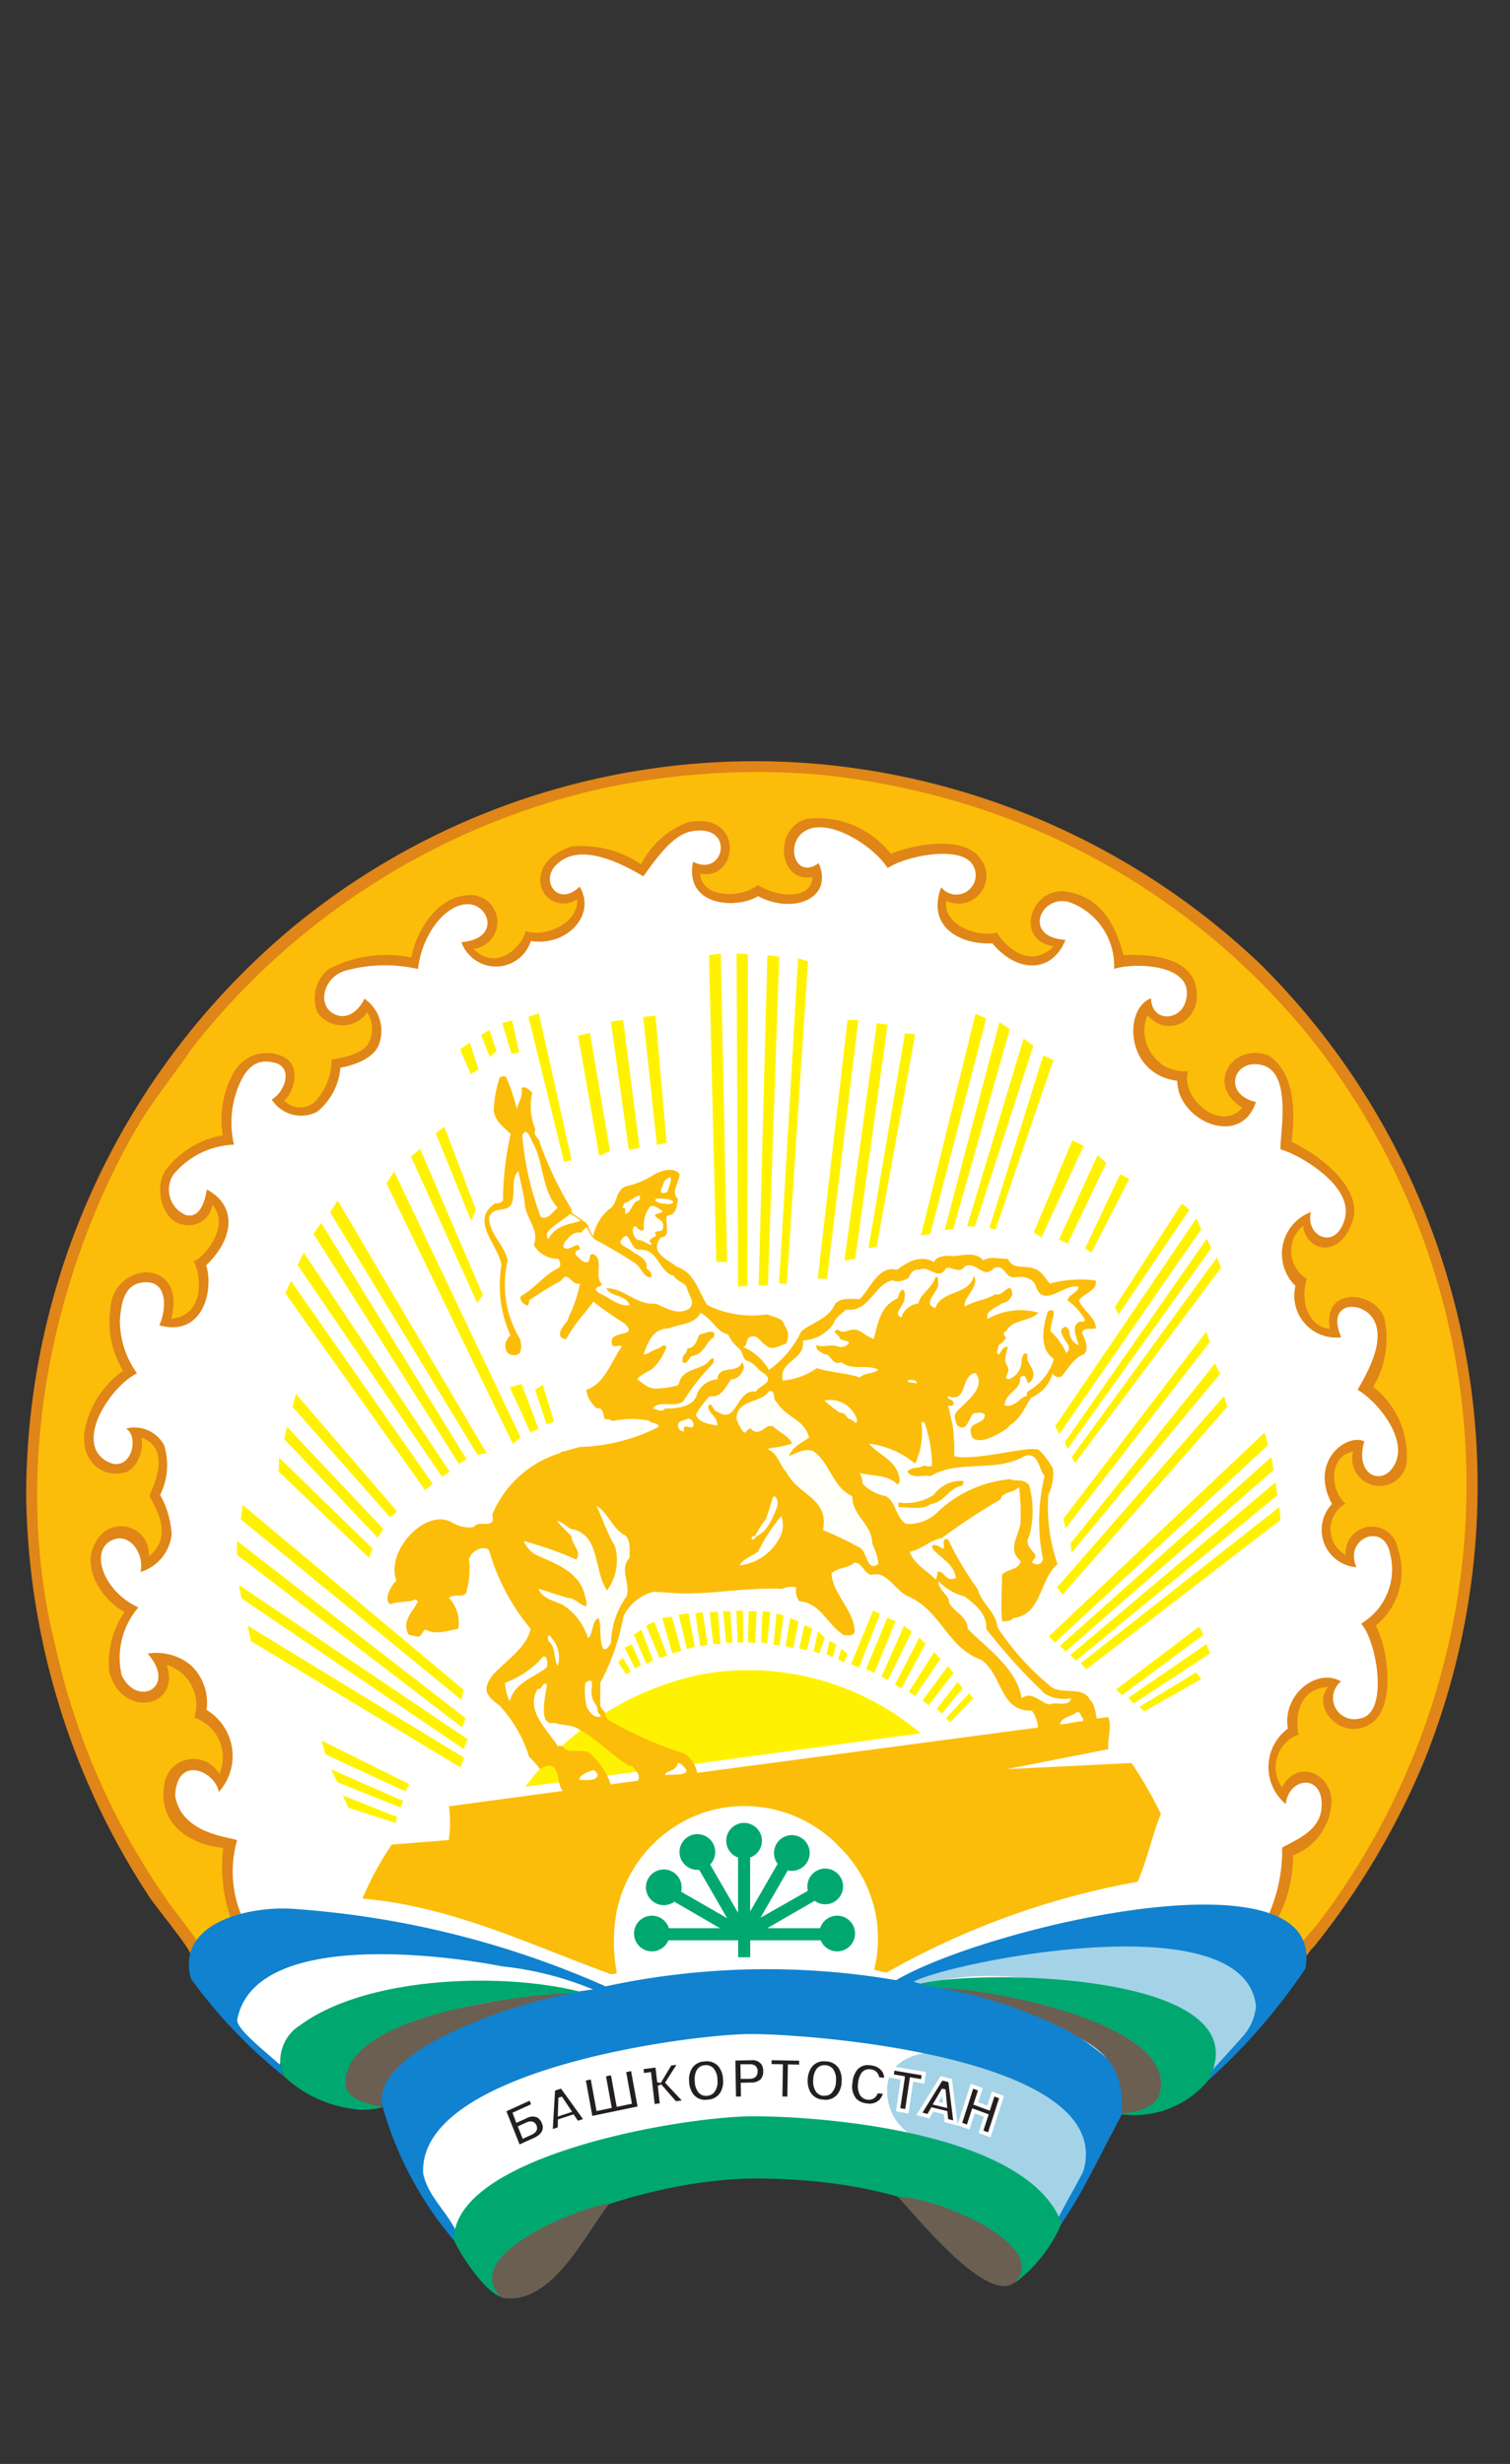 <svg xmlns="http://www.w3.org/2000/svg" xmlns:xlink="http://www.w3.org/1999/xlink" width="57" height="93" viewBox="0 0 57 93"><rect x="0" y="0" width="57" height="93" fill="#333333" stroke="none"/><defs><style>.a{fill:#2900ff;opacity:0;}.b{fill:#fff;}.c{fill:url(#a);}.d{fill:url(#b);}.e{fill:url(#c);}.f{fill:url(#d);}.g{fill:#fff200;}.g,.h,.i,.j,.k,.l,.m,.o,.p,.q{fill-rule:evenodd;}.h{fill:#fbbd09;}.i{fill:#e08517;}.j{fill:#fffffa;}.k{fill:#fbbd0b;}.l{fill:#6b6155;}.m{fill:#231f20;}.n{fill:none;stroke:#fff;stroke-miterlimit:2.613;stroke-width:0.146px;}.o{fill:#1082cf;}.p{fill:#00a870;}.q{fill:#6b5f52;}</style><linearGradient id="a" x1="-2.341" y1="3.531" x2="-2.328" y2="3.531" gradientUnits="objectBoundingBox"><stop offset="0" stop-color="#a4d3e8"/><stop offset="0.2" stop-color="#a9d4e8"/><stop offset="0.3" stop-color="#fff"/><stop offset="1" stop-color="#fff"/></linearGradient><linearGradient id="b" x1="-1.002" y1="6.385" x2="-0.993" y2="6.385" gradientUnits="objectBoundingBox"><stop offset="0" stop-color="#a4d3e8"/><stop offset="0.13" stop-color="#b0d9e9"/><stop offset="0.28" stop-color="#fff"/><stop offset="1" stop-color="#fff"/></linearGradient><linearGradient id="c" x1="-5.04" y1="3.661" x2="-5.025" y2="3.661" gradientUnits="objectBoundingBox"><stop offset="0" stop-color="#fff"/><stop offset="0.8" stop-color="#abd7eb"/><stop offset="1" stop-color="#a4d3e8"/></linearGradient><linearGradient id="d" x1="-2.995" y1="5.671" x2="-2.985" y2="5.671" gradientUnits="objectBoundingBox"><stop offset="0" stop-color="#fff"/><stop offset="0.83" stop-color="#aed8eb"/><stop offset="1" stop-color="#a4d3e8"/></linearGradient></defs><g transform="translate(-790 -355)"><rect class="a" width="57" height="93" transform="translate(790 355)"/><g transform="translate(-503 148.345)"><path class="b" d="M98.137-812.09l-4.511-6.634-3.582-1.725L86.727-824.3l-5.971-13.268.265-9.553,6.369-12.207,6.236-5.705,6.369-2.521,8.094-.8,5.307.4,4.511,1.327,4.113,2.919,5.307,4.378,3.317,5.175,1.725,3.848,1.061,5.573-.265,5.573-1.857,6.767-1.99,4.113-1.99,4.378-1.858,1.725-2.256,1.99-2.256,1.062-.8,1.061-1.194,1.725-1.46,2.786L112.2-816.07l-5.175-.265-5.307.929Z" transform="translate(1214.096 1104.695)"/><path class="c" d="M255.974-287.341c-.5,3.338-6.172,1.878-7.224,5.181a12.493,12.493,0,0,1-1.5-2.539c-.2-3.59,9.241-5.99,8.728-2.643" transform="translate(1061.408 573.307)"/><path class="d" d="M177.731-335.813c-2.1-.583-10.953-.765-11.171,2.825-.582-.522-1.434-1.061-1.73-1.765.652-4.364,10.945-2.165,13.631-1.191a3.577,3.577,0,0,0-.73.13" transform="translate(1136.99 617.72)"/><path class="e" d="M462.47-290.757c-.1-3.173,8.537-.921,7.52,3.017-.3.582-.861,1.512-1.147,2.095-.626-3.242-6.276-1.947-6.372-5.112" transform="translate(864.016 576.351)"/><path class="f" d="M485.232-336.595c0-2.347-1.539-2.86-3.8-3.277-2.269-.3-4.7-.809-6.92-.174-.3,0-.5.026-.5-.13l.887-.383c2.078-.73,11.971-2.46,12.231,1.374-.122.974-1.278,1.869-1.9,2.591" transform="translate(853.426 621.589)"/><path class="g" d="M304.362-466a10.064,10.064,0,0,1,8.234,2.234l-.514.069h0l-8.31,1.124-.358-.174-.206.25-2.666.36-.322-.445-.489.375-.154.2-1.907.258A11.111,11.111,0,0,1,304.362-466" transform="translate(1015.159 735.844)"/><path class="h" d="M120.612-832.659a3.465,3.465,0,0,0-1.154-1.045,3.882,3.882,0,0,0,.669-2.559c2.969-2.115.224-3.648-.284-2.216a1.5,1.5,0,0,1,.547-2.377c-.467-.9.223-1.857,1.388-1.773a.961.961,0,0,0,1.173,1.457c.919-.345.672-2.771.2-3.627a2.791,2.791,0,0,0,1.05-2.6c-.116-.349-.085-.809-.752-.91a.871.871,0,0,0-1.023,1.124c-1.288-.448-.982-1.714-.481-2.354-.578-.538-.227-2.24.677-1.953,0,1.526,1.409,1.689,1.785.3,0-1.28-.588-1.767-1.4-2.638a3.6,3.6,0,0,0,.627-2.354c-.165-1.114-2.2-1.535-1.909.272-.847.189-1.512-.974-1.1-1.911-.27.128-1.253-1.6.1-2.239-.148,1.032,1.123,1.1,1.588.171a1.527,1.527,0,0,0-.352-1.759,5,5,0,0,0-1.908-1.365c.175-1.28.242-2.507-.688-3.089-1.51-.457-2.193.952-.857,1.716a1.478,1.478,0,0,1-.984.507c-.7-.116-1.323-1.183-1.461-1.625-.133-.424-2.315-.818-1.31-2.485.72.464,1.39.542,1.588-.6s-1.649-1.353-2.553-1.454a3.213,3.213,0,0,0-1.96-2.435,1.308,1.308,0,0,0-1.3.8c-.169.845.233.912.815,1.2-.912,1.374-2.06-.009-2.349-.4-.8.043-2.181.174-1.975-1.463a.955.955,0,1,0,.751-1.756c-.931-.465-1.87.088-2.743.321-.756-.815-1.63-1.732-3.143-1.383-1.139.509-.82,2.18.417,1.932-.082,1.095-1.389,1.221-2.251.58-.6.6-2.363.629-2.25-.625,1.017.005,1.411-1.545.464-1.707a2.923,2.923,0,0,0-2.583,1.482,4.5,4.5,0,0,0-2.815-.615,1.194,1.194,0,0,0-.817,1.39c.161.746.8.379,1.207.383.182,1.276-.96,1.479-1.9,1.414a1.226,1.226,0,0,1-2.217.46c.674-.112,1.166-.622.845-1.265-.233-.407-.4-.569-.862-.569a2.484,2.484,0,0,0-2.013,2.327c-1.164-.175-2.7-.186-3.338.687-.952.973.52,2.307,1.559,1.156.991,1.688-.6,1.834-1.305,2.068-.1,1.1-.883,2.455-2.045,1.332,1.166-.949-.3-2.186-1.2-1.311a3.38,3.38,0,0,0-.749,2.8,4.369,4.369,0,0,0-2.287,1.283c-.591,1.38.914,2.669,1.708,1.08,1.026.463.042,2.348-.481,2.351.3.723.252,2.41-1.2,2.138.6-1.581-1.441-2.506-1.922-.8a3.09,3.09,0,0,0,.41,2.7c-.882.81-1.8,1.876-1.42,3.241a3.755,3.755,0,0,0,.784.541c.806.185,1.038-.906,1.111-1.451,1.678.8.4,2.158.628,2.526.518.6.578,2.178-.408,2.424-.058-.407-.122-1.073-.757-1.163a1.016,1.016,0,0,0-1.109,1.37c.251.961.419.946,1.142,1.6a4.693,4.693,0,0,0-.519,2.529c.407.407.468.925,1.341.692.37-.174.73-.375.531-1.354.465-.058,1.057.57,1.231.919.233.465.016.774.62,1.372a1.615,1.615,0,0,1,.584,1.254,4.017,4.017,0,0,1-.2.892c-.429-.211-1.026-.8-1.752-.023s.708,2.547,1.964,2.568a6.34,6.34,0,0,0,.371,2.756c-.445.267-1.338.529-1.518,1.07-2.464-3.467-4.119-5.506-5.522-11.313a26.969,26.969,0,0,1,3.695-20.752,27.19,27.19,0,0,1,25.444-12.343,26.792,26.792,0,0,1,24.229,30.333c-.6,4.569-2.827,10.656-6.107,14.131" transform="translate(1221.543 1112.855)"/><path class="i" d="M116.982-872.083a27.735,27.735,0,0,1,6.051,29.963,28.881,28.881,0,0,1-4.189,7.04c-.116.058-.174.291-.291.291-.058-.175-.116-.291-.175-.465.175-.175.349-.407.524-.582a27.443,27.443,0,0,0,5.527-13.382,27.071,27.071,0,0,0-5.76-20.305,27.089,27.089,0,0,0-12.218-8.494,28.939,28.939,0,0,0-6.167-1.338,28.009,28.009,0,0,0-8.32.523,27.294,27.294,0,0,0-15.418,9.775c-.756,1.105-1.629,2.152-2.269,3.316-2.851,5.062-4.655,12.334-2.909,19.258a26.757,26.757,0,0,0,4.015,9.309c.407.64.931,1.222,1.4,1.92-.149.149-.173.348-.291.465-.049-.316-1.448-1.961-1.687-2.385a28.252,28.252,0,0,1-4.538-14.953,27.947,27.947,0,0,1,10.124-21.527,27.413,27.413,0,0,1,19.782-6.109,27.822,27.822,0,0,1,16.815,7.68" transform="translate(1223.721 1115.255)"/><path class="i" d="M141.726-812.9c-.117-.058-.23-.055-.347-.114a6.033,6.033,0,0,0,.548-2.613c.64-.349,1.57-.706,1.487-1.745s-1.237-.862-1.352.1a1.808,1.808,0,0,1,.079-2.844c-.216-1.3,1.118-2.309,2.008-1.78a.8.8,0,0,0,.7,1.4c1.118-.148.672-2.892.058-3.583a2.382,2.382,0,0,0,1.09-2.657c-.239-1.207-1.759-.54-1.263.528a1.415,1.415,0,0,1-.926-2.387c-.888-1.646.592-2.681,1.221-2.362-.4,1.316.751,1.754,1.178.8s-.7-2.325-1.432-2.747c.382-.668,1.025-1.806.631-2.6s-1.862-.783-1.25.616a1.578,1.578,0,0,1-1.727-1.937,1.686,1.686,0,0,1,.585-2.789c-.239.9.946,1.508,1.281.238s-1.839-2.464-2.429-2.6c-.044-.465.457-2.827-.645-3.168s-1.6,1.075-.286,1.377c-.576,1.767-2.967.7-2.967-.8-1.96-.245-2.044-2.719-.989-3.115,0,.982,1.339.9,1.351-.2s-2.03-1.147-2.748-.908a2.549,2.549,0,0,0-1.694-2.521c-1.079-.31-1.78,1.332-.14,1.423-.512,1.28-1.835,1.253-2.759.132-1.185.064-2.5-.6-1.934-2.116a.731.731,0,0,0,1.178-.864c-.471-.725-2.5-.327-3.2.141-.475-.779-2.1-1.859-3.016-1.453s-.5,1.94.413,1.265c.581,1.35-.978,1.942-2.288,1.247-.775.486-2.787.414-2.455-1.3,1.184.62,1.614-1.442-.045-1.15-.674.118-1.246.885-1.828,1.7-.623-.358-2.455-1.435-3.361-.351-.489.585.164,1.508.954.742.642,1.068-.485,2.267-1.84,2.051a1.383,1.383,0,0,1-2.621.044c1.532-.122,1.03-1.533.139-1.429s-1.672,1.322-1.776,2.444a5.607,5.607,0,0,0-2.685.045c-.85.206-1.127,1.229-.569,1.6s1.053-.123,1.227-.527a1.471,1.471,0,0,1,.584,1.62c-.143.6-.9.874-1.491.989a2.371,2.371,0,0,1-.881,1.663,1.315,1.315,0,0,1-1.709-.467c.5-.286.816-1.2.123-1.383s-1.031.171-1.291.688a3.633,3.633,0,0,0-.257,2.4,3.108,3.108,0,0,0-2.294,1.138,1.041,1.041,0,0,0,.475,1.519c.57.147.737-.615.795-.964,1.17.627,1.007,1.872-.023,2.857.293,1-.15,2.718-1.773,2.269.234-.484.371-1.62-.488-1.626s-.956.836-1,1.451a3.416,3.416,0,0,0,.647,1.986c-1.038.519-2.381,2.632-1.139,3.321.908.5,1.252-.935.725-1.234a1.269,1.269,0,0,1,1.441.635,2.54,2.54,0,0,1-.154,1.865,3.515,3.515,0,0,1,.434,1.488,1.667,1.667,0,0,1-1.174,1.423c.165-.75-.5-1.6-1.191-1.133s-.152,1.9,1.11,2.471a2.926,2.926,0,0,0-.634,2.554c.58,1.238,2.115.473.984-.809a2.028,2.028,0,0,1,1.644.45,1.942,1.942,0,0,1,.58,1.673,2.033,2.033,0,0,1,.466,3.094c-.154-.785-1.572-1.414-1.654.132.225,1.464,2.068,1.566,2.34,1.694a4.3,4.3,0,0,0,.162,2.827.583.583,0,0,1-.395.137,5.95,5.95,0,0,1-.291-2.677c-1.006-.082-2.471-.725-2.231-2.35a1.115,1.115,0,0,1,2.084-.432,1.581,1.581,0,0,0-.945-2.132,1.575,1.575,0,0,0-1.042-1.991c.552,1.618-1.681,2.056-2.167.269a3.4,3.4,0,0,1,.577-2.267c-.785-.4-1.7-1.667-1.075-2.652a1.054,1.054,0,0,1,1.994.551c1.02-.8.119-2.035.02-2.282.091-.267.894-1.751-.3-2.2.1.487-.177,1.217-.654,1.325-.85.194-1.6-.418-1.506-1.495a3.58,3.58,0,0,1,1.465-2.35,3.545,3.545,0,0,1-.472-2.381,1.4,1.4,0,0,1,1.3-1.334c.655-.022,1.32.49.991,1.746,1.216-.094,1.176-1.541.848-2.168.3-.061,1.45-1.309.7-2.128a.9.9,0,0,1-1.129.742c-.707-.115-1.1-1.3-.645-2.032a3.408,3.408,0,0,1,2.17-1.329,3.642,3.642,0,0,1,.418-2.384,1.434,1.434,0,0,1,1.86-.587c.741.357.369,1.4.038,1.659a.849.849,0,0,0,1.137.069,2.3,2.3,0,0,0,.654-1.616c.42-.075,1.234-.208,1.435-.7a1.188,1.188,0,0,0-.085-1.086,1.148,1.148,0,0,1-1.885,0,1.422,1.422,0,0,1,.428-1.637,4.748,4.748,0,0,1,3.122-.434c.158-.9.9-2.278,2.127-2.351a1.018,1.018,0,0,1,.211,2.025c.892.9,1.855-.118,1.978-.674.687.269,2.013-.279,1.938-1.208a.873.873,0,0,1-1.378-.864c.074-.5.465-.879,1.159-1.115a3.979,3.979,0,0,1,2.633.673,3.258,3.258,0,0,1,1.781-1.594c2.146-.4,1.879,2.241.453,1.945.058.972,1.611.911,2.17.43.829.5,2.035.538,2.067-.3-1.336.227-1.456-1.907-.2-2.2a3.49,3.49,0,0,1,3.157,1.324c.853-.36,2.7-.706,3.343.133a1.047,1.047,0,0,1-1.244,1.635c-.165.845,1.089,1.413,1.9,1.2.357.562,1.243,1.393,2.15.523-1.53-.249-.836-2.278.49-2.067s1.853,1.3,2.144,2.4c.746-.038,2.48-.031,2.738,1.207s-1.032,1.965-1.835,1.058a1.54,1.54,0,0,0,1.54,2.115c-.327.923,1.16,2.345,2.046,1.379-1.442-.9-.328-2.473.979-1.978.931.582,1.047,1.978.873,3.258,1.656.823,2.6,2.013,2.322,2.939-.469,1.538-1.788,1.2-1.881.23a1.234,1.234,0,0,0,.141,2.009c-.261.791.021,1.8.873,1.889-.3-1.634,1.686-1.429,2.04-.436a3.517,3.517,0,0,1-.411,2.62,3.3,3.3,0,0,1,1.254,2.928,1.034,1.034,0,1,1-2.01-.484c-.922.168-.882,1.437-.293,1.969a1.11,1.11,0,0,0,.013,1.938.991.991,0,0,1,1.966-.24,2.636,2.636,0,0,1-.829,2.9c.493.95.787,3.26-.319,3.778s-2.1-.749-1.478-1.462c-.984.053-1.291.931-1.126,1.8a1.314,1.314,0,0,0-.618,1.995c.565-1.08,1.8-.559,1.871.473a2.284,2.284,0,0,1-1.455,2.094,5.142,5.142,0,0,1-.608,2.436" transform="translate(1199.473 1092.016)"/><path class="j" d="M297.615-708.226c-.174.116-.349.465-.64.349a11.288,11.288,0,0,1-.7-3.084c.174-.407.349.233.465.407.349.757.291,1.688.873,2.327m4.131-.582c-.407.116-.175-.175-.116-.407.465-.465.174.233.116.407m-1.047.291c-.291.058-.291.466-.524.524-.058-.116.058-.233-.117-.233,0-.058.058-.116.058-.175.233-.058.349-.233.582-.291.058.058,0,.116,0,.174m1.28.058c-.058.175-.349.058-.524.058-.058-.058-.233-.058-.116-.174.233,0,.524,0,.64.116m-.407.349c0,.116-.233.058-.291.175.116.174.407.174.291.524,0,.116-.407,0-.233.233-.058.058-.407.174-.174.291,0,.175-.291-.116-.465-.116s-.291-.291-.233-.465c.116-.233.175.233.407.058a1.178,1.178,0,0,1,.233-.873c.174-.058.349.116.465.175m9.134,6.342a.6.6,0,0,1-.379-.134c.19,0,.28.134.379.134m.116.058c.175-.058.349,0,.349.116-.175-.058-.349,0-.349-.116m-4.945.815c.349.582,1.047.64,1.222,1.338-.233.174-.64.349-.756.7.233.058.349-.233.582-.175h.349c.64.465.7,1.338,1.455,1.687,0,.756.756,1.047.756,1.8a2.218,2.218,0,0,1,.233.756c-.465.349-.407-.524-.756-.64a14.006,14.006,0,0,0-1.338-.64c.233-1.221-.931-1.28-1.4-2.211-.233-.233-.291-.64-.64-.815-.058,0,0-.058,0-.058a4.64,4.64,0,0,0,.873-.175c-.117-.291-.466-.407-.7-.64-.291-.175-.524.465-.873.058-.116.058-.116.116-.233.174a1.524,1.524,0,0,1-.291-.524c0-.756.931-.582,1.222-1.047.291-.058.116.291.291.408m3.025.64c.058.349-.233-.058-.291,0-.116-.058-.116-.233-.349-.233a4.078,4.078,0,0,1-.582-.466,1.073,1.073,0,0,1,1.222.7" transform="translate(1016.441 960.475)"/><path class="g" d="M544.721-671.048l.174.349-5.428,7.583-.1-.26Zm-5.56,7.368-.161-.293,5.334-7.852.18.42Zm6.1-6.273-5.513,7.368-.116-.233,5.474-7.524Zm-.421,2.8-5.45,7.039-.076-.37,5.391-7.059Zm.388,1.2L539.62-659.2l-.037-.352,5.45-6.789Zm.271,1.243-6.226,7.1-.194-.291,6.3-7.216Z" transform="translate(793.829 924.461)"/><path class="j" d="M303.427-580.262c.058.349-.465-.116-.349.291a.213.213,0,0,1-.233-.233c0-.175.233-.175.349-.233s.233.117.233.175m11.462,2.444c-.058.116-.116.116-.175.116-.058.058-.116.058-.116.116-.058,0-.116.058-.174.058.058,0,.058-.058.116-.116.058,0,.117-.058.175-.058.116-.116.116-.116.175-.116m-.582.349c-.058.116-.116.116-.116.116v-.116c.058,0,.116-.058.116,0m-.174.116c-.058.116-.116.116-.174.058.116-.058.116-.058.174-.058m-13.323,1.28c.233.233.175.582.175.873-.407.407.058.989-.116,1.455a3.135,3.135,0,0,0-.582,1.745c-.058.058-.116.291-.291.233-.174-.349-.058-.815-.174-1.163-.291.116-.175.582-.407.756a2.279,2.279,0,0,0-.989-1.28c-.291-.116-.756-.233-.873-.582h.058c.349.116.7.233,1.105.349.233-.058.873.7.64,0-.174-.989-1.105-1.28-1.862-1.629a1.027,1.027,0,0,1-.466-.524,13.39,13.39,0,0,1,1.978.7c.233-.291-.175-.582-.175-.873-.116-.174-.233-.233-.349-.407a.214.214,0,0,1-.175-.058s-.058-.116,0-.116c.116-.058.116.116.233.116.058.058.175.116.233.174,1.164.175.873,1.571,1.4,2.327a1.924,1.924,0,0,0,.291-1.687c-.291-.465-.465-1.047-.7-1.513.465.291.582.814,1.047,1.105m15.592,1.338a1.168,1.168,0,0,1-.233.466h-.058c0-.175-.058-.349-.058-.582.116.058.349-.058.349.116m-.524.873c-.058.175-.058.291-.116.465a.389.389,0,0,1-.407.233c.058-.233.349-.407.465-.7Z" transform="translate(1015.749 840.656)"/><path class="k" d="M370.4-619.918c-.291.174-.349.64-.815.7-.116.058-.174.349-.349.233-.058-.291.175-.291.175-.524.291,0,.349-.291.465-.524.116,0,.7-.291.524.117m9.425,5.585c-.524.058-.7.64-1.222.7-.291.233-.873.116-1.222.116v-.174a1.921,1.921,0,0,0,1.338-.291,1.278,1.278,0,0,1,1.105-.524c.058.117-.058.058,0,.175" transform="translate(949.532 877.054)"/><path class="g" d="M184.7-792.419l.238,11.641h-.407l-.278-11.578Zm1.022.033-.02,12.521-.349.018-.058-12.575Zm1.183.086-.427,12.4-.349.017.329-12.471Zm1.086.177-.8,12.18-.291-.02.718-12.276Zm-10.162,1.959,1.241,5.547-.291.058-1.338-5.469Zm16.892.194-2.114,8.145-.35.041,2.056-8.36Zm-12.485-.1.419,4.794-.369.078-.516-4.829Zm7.655.159-1.183,9.774-.349-.018,1.125-9.757Zm-8.877,0,.621,4.829-.408.077-.678-4.848Zm-3.923,1.222-.291.058-.349-1.164.369-.1Zm12.683,7.8-.408.058,1.222-8.96.407.058Zm3.7-1.126-.326.036,2.071-7.852.391.266Zm-1.436-7.355-1.454,8.016-.311.061,1.377-8.11Zm-15.807.633-.251.226-.329-.835.316-.19Zm3.531-.685.756,4.461-.407.174-.8-4.538Zm16.737.481-2.21,6.831-.292-.018,2.133-7.082Zm-21.277-.118.332,1.013-.29.179-.409-.934Zm22.032.665L195.07-782l-.233-.058,2.036-6.516Zm-21.8,5.642-.174.429-1.34-3.316.324-.242Zm22.944-2.406-1.591,3.454-.291-.192,1.455-3.473Zm-25.047.114,2.368,5.514-.215.3-2.5-5.527Zm25.9.528-1.455,3.045-.33-.154,1.455-3.182Zm.872.6-1.435,2.793-.233-.174,1.319-2.793Zm-22.981,9.756-.291.25-4.771-9.832.292-.448Zm-1.281.6-.349.058-5.559-9.147.285-.451Zm26.531-9.191-2.676,3.956-.138-.288,2.523-3.9Zm-32.776.5,5.489,8.922-.291.175-5.488-8.688Zm4.849,9.387-.291.193-5.45-7.991.235-.466Zm-5.993-7.2,5.353,7.662-.291.233-5.275-7.427Zm9.93,5.309-.272.117-.445-1.319.294-.186Zm-1.223-1.416.641,1.689-.311.137-.776-1.706Zm-8.514.374,3.821,4.442-.271.214-3.685-4.17Zm3.3,5.1-.213.331-3.531-3.724.1-.467Zm33.393-3.172-8.046,7.459-.232-.234,8.152-7.7Zm.21.942-7.85,6.848-.213-.211,7.973-7.122Zm-34.011,2.968-.135.35-3.415-3.259.02-.525Zm34.151-2.011-7.6,6.24-.215-.211,7.75-6.525Zm.119.93L198.5-765.4l-.214-.231,7.5-5.9Zm-39.178-.571L175-764.623l-.1.369-8.321-6.81Zm8.419,8.052-.136.35-8.494-6.516v-.525l8.63,6.691Zm-8.557-5.028,8.634,5.823-.154.37-8.378-5.684Zm20.057,1.016-.116,1.2-.233-.059.058-1.163Zm-1.029-.043.008,1.2-.213,0-.046-1.2Zm1.534.179-.156,1.13-.224-.03.108-1.177Zm-3.592-.081.238,1.269-.3.079-.309-1.3Zm1.106-.066.1,1.228h-.268l-.141-1.2Zm-.573.019.19,1.236-.281.048-.182-1.237Zm1.046-.029.078,1.185-.233.008-.116-1.2Zm-2.209.2.36,1.3-.34.086-.384-1.333Zm4.784.191-.2.991-.291-.068.177-1.063Zm2.549,1.784.806-1.938.306.14-.8,1.953Zm.526-2.075-.792,2.026-.3-.132.833-2.026Zm.057,2.364.849-1.918.293.224-.9,1.824Zm-8.088-.8-.29.1-.507-1.222.308-.155Zm5.473-1.014-.2.818-.289-.067.192-.883Zm14.766.241-3.065,2.27-.234-.211,3.14-2.376Zm-36.076-.351,8.168,4.986-.136.369-7.913-4.771Zm21.783.456-.2.59-.222-.068.166-.762Zm.437.261-.144.478-.224-.114.11-.51Zm3.367-.032-.915,1.688-.241-.149.923-1.772Zm-2.951.365-.106.336-.243-.1.116-.413Zm13.693,0-2.882,1.892-.211-.214,2.954-2.033Zm-21.279.394.248-.13L181.7-766.9l-.281.189Zm11.1-.184-.959,1.4-.238-.154.962-1.513Zm-11.99-.041.3.511-.164.107-.315-.448Zm12.482.573-.937,1.21-.233-.174.957-1.3Zm9.351.225-2.153,1.222-.177-.177,2.141-1.3Zm-9,.343-.788.961-.193-.177.788-1.019Zm.4.375-.875.915-.155-.156.861-.933Zm-21.3,3.243-.134.283-3.024-1.4-.148-.523Zm-.225.64-.1.249-2.383-.955-.243-.49Zm-.224.607-.058.224-1.787-.574-.209-.465Z" transform="translate(1135.509 1035.064)"/><path class="l" d="M487.986-321.951a11.792,11.792,0,0,1,6.284,2.793,2.892,2.892,0,0,1,.465,2.036,2.892,2.892,0,0,0-.465-2.036,11.792,11.792,0,0,0-6.284-2.793" transform="translate(840.616 603.581)"/><path class="g" d="M347.561-491.672l.028-1.171h.3l-.058,1.2Zm-4.035.857-.224.141-.4-.793.271-.13Z" transform="translate(973.672 760.311)"/><path class="m" d="M305.692-287.295l.485.178-.2.613.315.116.46-1.425-.315-.116-.173.535-.484-.178.173-.535-.315-.116-.46,1.425.315.116Zm-1.426-.284.3-.516.056.6Zm.22-.94-.833,1.341.342.085.146-.253.5.123.029.3.344.085-.2-1.6Zm-1.458-.015-.178,1.2.329.056.178-1.2.421.071.043-.289-1.172-.2-.043.289.422.071Zm-1,.5a.364.364,0,0,1-.086.168.265.265,0,0,1-.237.079.3.3,0,0,1-.25-.178.642.642,0,0,1-.047-.347.828.828,0,0,1,.086-.315.283.283,0,0,1,.3-.163.35.35,0,0,1,.17.062.283.283,0,0,1,.1.232l.325.036a.522.522,0,0,0-.107-.393.662.662,0,0,0-.472-.23.592.592,0,0,0-.566.2,1,1,0,0,0-.191.539.794.794,0,0,0,.164.642.707.707,0,0,0,.449.2.6.6,0,0,0,.529-.158.658.658,0,0,0,.166-.343Zm-1.976.1a.306.306,0,0,1-.233-.11.6.6,0,0,1-.1-.413.641.641,0,0,1,.118-.386.305.305,0,0,1,.259-.1.321.321,0,0,1,.233.108.589.589,0,0,1,.1.415.559.559,0,0,1-.158.418.309.309,0,0,1-.221.065m-.014.293a.653.653,0,0,0,.564-.212.877.877,0,0,0,.188-.543.9.9,0,0,0-.134-.561.661.661,0,0,0-.54-.274.635.635,0,0,0-.592.252.914.914,0,0,0-.16.5.94.94,0,0,0,.112.519.648.648,0,0,0,.562.316m-1.611-1.337-.02,1.214.333.006.02-1.214.426.008,0-.293-1.186-.022,0,.293Zm-1.456,0,.26,0h.028a.3.3,0,0,1,.134.026.175.175,0,0,1,.079.166.2.2,0,0,1-.062.165.284.284,0,0,1-.173.046l-.26,0Zm-.338-.286.025,1.507.333-.006-.008-.519.317-.006a.582.582,0,0,0,.4-.135.492.492,0,0,0,.129-.377.509.509,0,0,0-.09-.306.513.513,0,0,0-.451-.17Zm-1,1.33a.3.3,0,0,1-.244-.079.588.588,0,0,1-.141-.4.649.649,0,0,1,.073-.4.31.31,0,0,1,.246-.131.315.315,0,0,1,.244.077.581.581,0,0,1,.144.4.567.567,0,0,1-.109.436.313.313,0,0,1-.212.093m.019.292a.664.664,0,0,0,.536-.284.887.887,0,0,0,.125-.564.891.891,0,0,0-.2-.54.65.65,0,0,0-.567-.2.647.647,0,0,0-.559.327.924.924,0,0,0-.1.521.929.929,0,0,0,.17.5.637.637,0,0,0,.594.241m-2.051.171.33-.043-.08-.731.581.666.4-.053-.688-.734.484-.757-.389.051-.412.691-.072-.628-.595.078.033.29.264-.035Zm-2.077.1-.217-1.192-.329.068.269,1.479,1.85-.384-.27-1.479-.329.068.217,1.192-.432.089-.217-1.192-.329.068.217,1.192Zm-1.445.191.02-.608.331.493Zm-.25-.932-.093,1.606.336-.11.008-.3.49-.16.164.241.338-.11-.92-1.275Zm-1.243,1.442.255-.115a.308.308,0,0,1,.186-.033.161.161,0,0,1,.107.108.155.155,0,0,1-.013.153.383.383,0,0,1-.153.107l-.249.113Zm-.2-.515.7-.319-.107-.27-1.01.458.552,1.387.62-.281a.771.771,0,0,0,.275-.2.414.414,0,0,0,.052-.442.477.477,0,0,0-.222-.264.525.525,0,0,0-.453.034l-.314.142Z" transform="translate(1024.053 573.62)"/><path class="n" d="M305.692-287.295l.485.178-.2.613.315.116.46-1.425-.315-.116-.173.535-.484-.178.173-.535-.315-.116-.46,1.425.315.116Zm-1.426-.284.3-.516.056.6Zm.22-.94-.833,1.341.342.085.146-.253.5.123.029.3.344.085-.2-1.6Zm-1.458-.015-.178,1.2.329.056.178-1.2.421.071.043-.289-1.172-.2-.043.289.422.071Zm-1,.5a.364.364,0,0,1-.086.168.265.265,0,0,1-.237.079.3.3,0,0,1-.25-.178.642.642,0,0,1-.047-.347.829.829,0,0,1,.086-.315.283.283,0,0,1,.3-.163.35.35,0,0,1,.17.062.283.283,0,0,1,.1.232l.325.036a.522.522,0,0,0-.107-.393.662.662,0,0,0-.472-.23.592.592,0,0,0-.566.2,1,1,0,0,0-.191.539.794.794,0,0,0,.164.642.707.707,0,0,0,.449.2.6.6,0,0,0,.529-.158.658.658,0,0,0,.166-.343Zm-1.976.1a.307.307,0,0,1-.233-.11.6.6,0,0,1-.1-.413.641.641,0,0,1,.118-.386.305.305,0,0,1,.259-.1.321.321,0,0,1,.233.108.589.589,0,0,1,.1.415.559.559,0,0,1-.158.418A.309.309,0,0,1,300.056-287.938Zm-.014.293a.653.653,0,0,0,.564-.212.877.877,0,0,0,.188-.544.9.9,0,0,0-.134-.561.661.661,0,0,0-.54-.274.635.635,0,0,0-.592.252.914.914,0,0,0-.16.5.94.94,0,0,0,.112.519A.648.648,0,0,0,300.042-287.645Zm-1.611-1.337-.02,1.214.333.006.02-1.214.426.008,0-.293-1.186-.022,0,.293Zm-1.456,0,.26,0h.028a.3.3,0,0,1,.134.026.175.175,0,0,1,.079.167.2.2,0,0,1-.062.165.285.285,0,0,1-.173.046l-.26,0Zm-.338-.286.025,1.507.333-.006-.008-.519.317-.006a.582.582,0,0,0,.4-.135.492.492,0,0,0,.129-.377.509.509,0,0,0-.09-.306.513.513,0,0,0-.451-.17Zm-1,1.33a.3.3,0,0,1-.244-.079.588.588,0,0,1-.141-.4.649.649,0,0,1,.073-.4.31.31,0,0,1,.246-.131.315.315,0,0,1,.244.077.581.581,0,0,1,.144.4.568.568,0,0,1-.109.436A.313.313,0,0,1,295.638-287.934Zm.019.292a.664.664,0,0,0,.536-.284.887.887,0,0,0,.125-.564.89.89,0,0,0-.2-.54.651.651,0,0,0-.567-.2.647.647,0,0,0-.559.327.924.924,0,0,0-.1.521.929.929,0,0,0,.17.5A.637.637,0,0,0,295.657-287.641Zm-2.051.171.33-.043-.08-.731.581.666.4-.053-.688-.734.484-.757-.389.051-.412.691-.072-.628-.595.078.033.291.264-.035.139,1.205Zm-2.077.1-.217-1.192-.329.068.27,1.479,1.85-.384-.27-1.479-.328.068.217,1.192-.432.089-.217-1.192-.329.068.217,1.192Zm-1.445.191.02-.608.331.493Zm-.25-.931-.093,1.606.336-.11.008-.3.49-.16.164.241.338-.11-.92-1.275Zm-1.243,1.442.254-.115a.307.307,0,0,1,.186-.033.161.161,0,0,1,.107.108.155.155,0,0,1-.013.153.383.383,0,0,1-.153.107l-.249.113Zm-.2-.515.7-.319-.107-.27-1.01.458.552,1.387.62-.281a.771.771,0,0,0,.275-.2.414.414,0,0,0,.052-.442.477.477,0,0,0-.222-.264.525.525,0,0,0-.453.035l-.314.142Z" transform="translate(1024.053 573.62)"/><path class="o" d="M186.6-356.76a22.464,22.464,0,0,1-3.666,4.212,1.067,1.067,0,0,1,.125-.345c.349-.407.748-.819,1.1-1.226a2.011,2.011,0,0,0,.582-1.222c-.4-4.03-11.875-1.581-12.916-.931a3.674,3.674,0,0,0,1.105.174,11.791,11.791,0,0,1,6.284,2.793,2.892,2.892,0,0,1,.465,2.036c-.465.873-.931,1.8-1.4,2.676a15.391,15.391,0,0,1-1.135,1.8c.058-.233.068-.375.126-.549.291-.582.661-1.2.952-1.778,1.3-4.369-10.62-5.221-12.705-5.178-2.395.049-12.427,1.386-12.212,5.268.175.815.8,1.336,1.205,2.092,0,.174.014.318.014.493a13.475,13.475,0,0,1-2.813-5.337c-.024-2.114,5.324-3.905,8.009-4.2a12.378,12.378,0,0,0-3.433-.873c-2.245-.438-9.386-1.379-10.007,2.036.036.384,1.047,1.164,1.629,1.687.058.116.058.291.117.407a18.939,18.939,0,0,1-3.491-3.666c-.582-2.152,2.306-2.8,4.073-2.618A34.955,34.955,0,0,1,160.19-356.1a28.942,28.942,0,0,1,10.967-.233c3.443-2.02,16.332-5.037,15.448-.43" transform="translate(1155.67 637.728)"/><path class="p" d="M288.055-258.744a5.432,5.432,0,0,1-1.738,2.232c-1.183-2.845-5.643-3.912-9.8-3.92s-10.762,2.327-9.455,4.5c-.677,0-1.755-1.718-1.947-2.179-.026-3.182,8.605-4.674,11.328-4.67s10.322.619,11.615,4.035" transform="translate(1045.018 549.313)"/><path class="q" d="M297.8-226.215c1.589.047,5.5,1.751,4.549,3.1s-4.068-2.656-4.549-3.1m-14.946,3.81c-1.695-1.607,3.068-3.454,4.06-3.542-1.013,1.351-2.222,3.883-4.06,3.542" transform="translate(1029.078 515.779)"/><path class="p" d="M197.165-324.167c-.186.027-.286.074-.464.1-.582.058-1.222.116-1.8.175a12.727,12.727,0,0,0-5.76,1.862c-.407.407-.873.815-.756,1.513.291.524.83.487,1.354.72a3.014,3.014,0,0,1-.714.094,4.635,4.635,0,0,1-3.025-1.28c-.058-.116-.058-.291-.117-.407a1.588,1.588,0,0,1,.756-1.513c2.521-1.845,7.607-1.994,10.53-1.263" transform="translate(1117.704 605.989)"/><path class="q" d="M224.334-318.842c-2.387.422-7.658,2.212-7.16,4.3-.44-.083-1.388-.293-1.39-.867-.132-2.545,6.491-3.385,8.55-3.435" transform="translate(1090.261 600.73)"/><path class="p" d="M488.212-322.229a3.642,3.642,0,0,1-3.258,1.28,2.891,2.891,0,0,0-.465-2.036c-1.629-1.571-3.773-2.258-6.274-2.724-.272-.035-.66-.107-.893-.165,2.2-.57,13.066-.465,10.891,3.646" transform="translate(850.397 607.408)"/><path class="q" d="M486.944-321.22a17.718,17.718,0,0,1,4.7,1.563c1.12.683,2.221,1.029,2.135,3.163.412,0,1.241-.184,1.419-.719.769-2.665-6.41-3.981-8.25-4.007" transform="translate(841.571 602.911)"/><path class="p" d="M351.923-392.865l1.033-1.789a.671.671,0,0,0,.153.017.676.676,0,0,0,.674-.674.676.676,0,0,0-.674-.674.676.676,0,0,0-.674.674.672.672,0,0,0,.138.409l-1.039,1.8v-2.037a.677.677,0,0,0,.446-.634.676.676,0,0,0-.674-.674.676.676,0,0,0-.674.674.677.677,0,0,0,.446.634v2.087l-1.054-1.825a.673.673,0,0,0,.192-.471.676.676,0,0,0-.674-.674.676.676,0,0,0-.674.674.676.676,0,0,0,.674.674.7.7,0,0,0,.071,0l1.053,1.824-1.738-1a.681.681,0,0,0,.02-.166.676.676,0,0,0-.674-.674.676.676,0,0,0-.674.674.676.676,0,0,0,.674.674.672.672,0,0,0,.4-.129l1.725,1h-1.93a.677.677,0,0,0-.644-.474.676.676,0,0,0-.674.674.676.676,0,0,0,.674.674.677.677,0,0,0,.624-.418h2.633v.638h.456v-.638h2.659a.677.677,0,0,0,.624.418.676.676,0,0,0,.674-.674.676.676,0,0,0-.674-.674.676.676,0,0,0-.644.474h-2l1.792-1.034a.672.672,0,0,0,.4.13.676.676,0,0,0,.674-.674.676.676,0,0,0-.674-.674.676.676,0,0,0-.674.674.671.671,0,0,0,.02.165Z" transform="translate(969.782 671.905)"/><path class="h" d="M232.033-730.424a1.825,1.825,0,0,1,.588-1.023c.349-.174.233-.7.64-.873a3.166,3.166,0,0,0,1.105-.465c.233-.116.7-.291.931,0,0,.291-.349.7-.058.931-.058.349-.058.582-.407.64-.117.174.174.814-.233.814-.465.582.233.815.582,1.106.7.233.814.931,1.164,1.455a3.833,3.833,0,0,0,2.269.349c.233.117.582.117.64.408a.619.619,0,0,1,.058.7c-.233.058-.524.291-.757.058-.233-.116-.291-.465-.64-.291-.116.116-.058.349-.233.349a2.053,2.053,0,0,1,.989.873,3.729,3.729,0,0,0,1.222-1.454c.407-.349,1.047-.465,1.28-1.047.233-.233.582-.175.931-.175.407-.407.7-1.28,1.4-1.105.407-.291.873-.582,1.4-.291.116-.233.407-.233.582-.233.349.058.931-.233,1.28.174.233-.174.64-.058.931-.058.174.407.582.233.931.349.291.058.465.349.64.582a4.435,4.435,0,0,1,1.745-.116c.058.407-.465.465-.64.756.175.407.64.64.64,1.047-.175.058-.465-.058-.524.175.116.233.291.64.058.815-.349.116-.582.523-.815.814a.233.233,0,0,1-.349-.116,1.417,1.417,0,0,1-.814.931c-.233.349-.407.814-.815,1.047-.025.149-1.393.972-1.455.291-.116-.465.524-.291.524-.7-.117-.116-.291-.058-.407-.058-.233.174-.233.756-.64.465h0c-.056-.142-.132-.345-.062-.449.253-.376,1.2-.908.763-1.529-.582.058-.291,1.164-1.047.873-.058.116.116.116.175.175.116.175-.058.233-.175.175.046.136.12.533.179.756h0a7.83,7.83,0,0,1,.058,1.164c.813.2,2.9-.432,3.2-.233a2.733,2.733,0,0,1,.524.7,1.78,1.78,0,0,1-.174.989,6.637,6.637,0,0,0,.349,2.618c-.7.582-.582,1.92-1.687,2.036-.058.116-.233.116-.407.116-.058-.64,0-1.164,0-1.745.175-.233.64-.175.7-.524-.582-.524.058-1.047,0-1.629a7.806,7.806,0,0,0-.058-1.164c-.233.233-.64.174-.7.466a24.025,24.025,0,0,0-2.211,1.454c-.524.116-.7.407-1.222.524.175.465.64.7.989,1.047a.632.632,0,0,0,.058-.291c.291-.058.291.407.7.233-.058-.524-.582-.756-.873-1.105-.116-.233.233-.116.291-.058.291.233-.058-.407.291-.291a12.07,12.07,0,0,0,1.106,1.862c.174.582.7.872.756,1.454a9.775,9.775,0,0,0,1.92,2.153c.407.466,1.28,0,1.571.582.182.145.226.546.254.71l.426-.06c.175.349-.04.8.018,1.212l-3.84.756,4.713-.233a16.177,16.177,0,0,1,1.105,1.92c-.349.873-.523,1.746-.873,2.56a29.879,29.879,0,0,0-9.484,3.433c-.174-.058-.349-.058-.465-.116a4.836,4.836,0,0,0-1.28-4.6,4.946,4.946,0,0,0-5.12-1.338,5.007,5.007,0,0,0-3.316,3.724,6.257,6.257,0,0,0,0,2.327c-.058.058-.116.058-.233.058-3.026-1.105-5.993-2.56-9.367-2.851a11.685,11.685,0,0,1,1.105-2.036c.7-.058,1.455-.116,2.153-.175a4.625,4.625,0,0,0,.007-1.271l4.3-.581c-.121-.1-.148-.394-.2-.594-.07-.283-.184-.508-.668-.231a2.905,2.905,0,0,0-.407-.465,4.991,4.991,0,0,0-1.105-1.92c-.467-.368-.667-.553-.349-1.047s1.338-1.047,1.513-1.862a8.1,8.1,0,0,1-1.571-2.967c-.21-.21-.693.034-.756.349a3.2,3.2,0,0,1-.116,1.28c-.175.174-.465,0-.64.174a1.35,1.35,0,0,1,.349,1.164c-.349.058-.815.233-1.164.058-.175-.116-.175.233-.349.233-.116,0-.233-.058-.349-.058-.291-.524.117-.815.349-1.28-.058,0-.058-.058-.116-.058-.233.116-.64.058-.931.175-.319-.16.131-.873.233-.873-.445-1.112,1.093-2.782,2.095-2.211a1.216,1.216,0,0,0,.814.175c.174-.291.873.116.7-.466a4.069,4.069,0,0,1,2.56-2.327c.058-.058.058-.058.116-.058.233-.058.407-.116.64-.174a7,7,0,0,0,2.967-.756c0-.175-.291-.117-.349-.233a3.45,3.45,0,0,0-1.338,0,.214.214,0,0,1-.175-.058h-.174c-.058-.174-.058-.466-.291-.407a1.11,1.11,0,0,1-.407-.7c.7-.233.931-1.047,1.338-1.629-.058-.116-.233.058-.349-.058-.233-.64,1.047-.233.465-.815a13.855,13.855,0,0,1-1.189-.831c-.058.116-.208.249-.266.366a5.921,5.921,0,0,0-.756,1.047c-.116,0-.233-.058-.233-.175,0-.291.291-.407.349-.7a5.029,5.029,0,0,0,.407-1.222c-.291.116-.465-.524-.7-.116a13.942,13.942,0,0,0-1.222.756c0,.058,0,.233-.116.175s-.291-.233-.174-.349c.524-.291.815-.756,1.4-1.047.116-.116.058-.233,0-.349a1.048,1.048,0,0,1-.931-.524c.233-.582-.349-1.047-.349-1.629-.058-.407-.174-.814-.233-1.164-.291.291-.116.756-.233,1.164-.116.466-.7.116-.873.582,0,.64.582,1.047.7,1.629a3.982,3.982,0,0,0,.465,2.967.8.8,0,0,1,0,.524.354.354,0,0,1-.465,0,.436.436,0,0,1,0-.524.125.125,0,0,1,.116-.116,4.579,4.579,0,0,1-.349-2.676c-.117-.756-1.222-1.687-.233-2.327.058,0,.233,0,.291-.116a11.341,11.341,0,0,1,.291-2.5c-.233-.233-.582-.466-.64-.873a4.183,4.183,0,0,1,.233-1.28c.058,0,.174-.058.233,0a7.519,7.519,0,0,1,.407,1.222c.058-.291.233-.465.175-.815.174-.058.233.058.407.174a2.275,2.275,0,0,0,.117,1.4c-.117.233.174.349.174.524a13.409,13.409,0,0,0,1.164,2.444.3.3,0,0,1,.033.169c-.006.031.538.342.606.467a1.3,1.3,0,0,0,.228.445m-.27-.363c-.107.09-.155.109-.19.212-.349-.058-.465.174-.64.349,0,.058-.116.174,0,.233.233.116.524-.349.582.058a.154.154,0,0,0-.174.174c.116.117.291.349.465.291.116-.058,0-.349.233-.291.349.233.058.7.233,1.047.233.233-.407.116-.058.407.407.175.756.524,1.164.466-.116-.407-.7-.291-.873-.64.7,0,1.105.64,1.862.582.407.174.873.465,1.28.174.233-.233-.058-.524-.116-.815-.116-.174-.407-.233-.465-.407-.582-.116-.582-1.047-1.338-.989-.349,0-.349-.931-.7-.291.058.174.349.233.524.407.233.117.524.291.466.582.116.116.233.175.174.349-.291,0-.349-.349-.582-.524-.524-.349-1.047-.64-1.571-.931a2.216,2.216,0,0,1-.276-.445m10.748,13.129c.582-.175.873.582,1.4.814,1.222.524,1.454,1.92,2.735,2.386.814.523.7,1.978,1.92,1.92a1.219,1.219,0,0,1,.233.64l-12.863,1.711a1.2,1.2,0,0,0-.46-.722,14.692,14.692,0,0,1-2.909-1.28c-.058-.117-.116-.174-.116-.291a.808.808,0,0,1-.175-.233v-.873a8.486,8.486,0,0,0,.873-2.5,1.742,1.742,0,0,1,1.105-.931c.407,0,.815.058,1.222.058,1.222,0,2.444-.233,3.665-.174a.858.858,0,0,1,.524-.058.782.782,0,0,0,.117.524c.814.058,1.047.873,1.687,1.28.116,0,.349.058.407-.116,0-.815-.814-1.4-.873-2.211.233-.233.582-.175.873-.407.291,0,.349.407.64.465m-5.411-9.076a1.457,1.457,0,0,0,.407.524c.175.175.116.349.291.466.291.058.407.349.64.465.465.349-.174.465-.291.7-.756-.116-.7,1.28-1.455.756-.174,0-.233-.466-.349-.175.058.291.349.349.349.7-.349-.058-.7-.116-.814-.407a3.13,3.13,0,0,1,.524-.7c.465.058.582-.349.814-.64a.438.438,0,0,0,.407-.291.263.263,0,0,0,0-.349c-.174.466-.873.058-.931.64a.9.9,0,0,0-.756.524c-.116.524-.756.582-1.222.582-.116.174-.349,0-.465,0,.233-.349.873,0,1.164-.291a8.32,8.32,0,0,1,1.105-1.4c.116-.291-.058-.233-.174-.058-.291.291-.989.233-1.105.815l-.058.058a2.924,2.924,0,0,1-.7.116c-.349.058-.582-.175-.815-.349.174-.233.524-.291.7-.524a2.179,2.179,0,0,0,.407-.7c-.116-.116-.175,0-.291.058-.233.058-.407.233-.582.233.174-.465.349-.989.989-.989.349-.175.931-.116,1.164-.582.465.233.582.7,1.047.815m-3.9,7.564c.233.233.175.582.175.873-.407.407.058.989-.116,1.455a3.135,3.135,0,0,0-.582,1.745c-.058.058-.116.291-.291.233-.174-.349-.058-.814-.174-1.164-.291.116-.175.582-.407.756a2.278,2.278,0,0,0-.989-1.28c-.291-.116-.756-.233-.873-.582H230c.349.116.7.233,1.105.349.233-.058.873.7.64,0-.174-.989-1.105-1.28-1.862-1.629a1.027,1.027,0,0,1-.466-.524,13.383,13.383,0,0,1,1.978.7c.233-.291-.175-.582-.175-.873-.055-.083-.605-.582-.524-.582.054-.027.41.236.466.291,1.164.175.873,1.571,1.4,2.328a1.924,1.924,0,0,0,.291-1.687c-.291-.465-.465-1.047-.7-1.513.465.291.582.814,1.047,1.105m11.869,1.745a2.132,2.132,0,0,0,.989.582c.407.291.873.7.815,1.222a22.05,22.05,0,0,0,2.211,2.444,1.392,1.392,0,0,0,.989.174c-.058.349-.582.117-.815.233-.349-.058-.64-.524-1.047-.233-.175-1.105-1.28-1.862-2.036-2.618,0-.465-.524-.64-.7-.989,0-.291-.407-.465-.407-.815m2.094-11.811c.407-.175.407.349.756.349.291-.058.7,0,.814.291.291.931,1.047-.058,1.629.058,0,.233-.407.291-.407.524a2.413,2.413,0,0,1,.64.7c0,.174-.175.058-.233.116-.291.175-.058.582,0,.873a.589.589,0,0,1-.349-.523c0-.058-.058-.117-.117-.175-.116,0-.233.116-.174.233.058.291.465.523.174.756a2.619,2.619,0,0,0-.582-.814c-.058-.291.349-.989-.116-.757-.175.582-.349,1.4.233,1.8a2.089,2.089,0,0,1-.989,1.222c-.058.058,0,.116-.058.174-.233.058-.465.466-.814.349,0-.465.64-.582.582-1.047.349-.291.174.524.466.058.174-.407-.291-.582-.175-.931-.175-.116-.175.058-.233.175a.749.749,0,0,1-.465.756c-.291,0,.058-.233-.058-.466-.175-.233-.058-.465,0-.756-.233,0-.233.233-.349.291-.117-.058,0-.233,0-.349a.7.7,0,0,0,.291-.291c-.116-.058-.116-.233,0-.233.233-.465.873-.349,1.222-.7a2.465,2.465,0,0,0-1.92.233c-.116-.291.291-.407.524-.582a.5.5,0,0,0,.407-.349c-.058-.582-.349.117-.64,0-.407.233-.756.233-1.163.465-.058-.349.582-.756.349-1.164-.174.756-1.222.524-1.454,1.222-.524-.174.116-.582.116-.931-.058-.058.058-.291-.116-.233-.117.407-.582.64-.64.989a.757.757,0,0,0-.64.524c-.349-.117.116-.465.116-.7,0-.116.058-.233-.058-.349-.175.058-.117.233-.233.349-.64.291-.7.931-.873,1.513-.349-.116-.465-.349-.756-.349-.233,0-.407.174-.582,0-.349.058.116.233.058.349.116.058.233.058.349.116,0,.116-.233.233-.407.174-.349-.116-.524.058-.815-.058-.058.174.117.233.291.349.233-.058.291.465.64.291.407.349.931.058,1.4.291-.233.175-.524.116-.7.291-.524-.174-1.047-.174-1.629-.349a2.566,2.566,0,0,1-1.28.466c-.174-.756.873-.756.756-1.513a1.485,1.485,0,0,0,1.164-.64c.058-.233.291-.349.465-.524.873.116,1.047-.931,1.745-1.105a.658.658,0,0,0,.64-.116.372.372,0,0,1,.407-.291c.349-.175.7.465.989-.058.233-.058.524.233.7-.058.465-.233.7.524,1.105.058m-8.2,5.062c.349.582,1.047.64,1.222,1.338-.233.175-.64.349-.756.7.159-.063.651-.346.931-.175.64.465.7,1.338,1.455,1.687,0,.756.756,1.047.756,1.8a2.22,2.22,0,0,1,.233.756c-.465.349-.407-.524-.756-.64a13.991,13.991,0,0,0-1.338-.64c.233-1.221-.931-1.28-1.4-2.211-.233-.233-.291-.64-.64-.815-.058,0,0-.058,0-.058a4.639,4.639,0,0,0,.873-.175c-.116-.291-.466-.407-.7-.64-.291-.175-.524.465-.873.058-.116.058-.116.116-.233.175a1.525,1.525,0,0,1-.291-.524c0-.756.931-.582,1.222-1.047.291-.058.117.291.291.407m0,4.014c-.174.407-.349.872-.756,1.047-.058.058-.058.116-.116.116-.116.058-.058-.058-.058-.058,0-.058.058-.058.117-.058a3.9,3.9,0,0,1,.407-.64c.116-.291.175-.582.291-.873.175.058.175.291.116.466m.116,1.105a1.95,1.95,0,0,1-1.513,1.047c.117-.233.465-.349.7-.524a6.605,6.605,0,0,1,.873-1.338,1,1,0,0,1-.058.814m2.909-4.48c.058.349-.233-.058-.291,0-.116-.058-.116-.233-.349-.233a4.072,4.072,0,0,1-.582-.465,1.073,1.073,0,0,1,1.222.7m1.92-1.454c.175-.058.349,0,.349.116-.175-.058-.349,0-.349-.116m-8.087,1.629c.058.349-.465-.116-.349.291a.213.213,0,0,1-.233-.233c0-.175.233-.175.349-.233s.233.116.233.175m-2.036-8.436c-.291.058-.291.465-.524.524-.058-.116.058-.233-.117-.233,0-.058.058-.116.058-.175.233-.058.349-.233.582-.291.058.058,0,.116,0,.175m-3.084.291c-.174.116-.349.465-.64.349a11.291,11.291,0,0,1-.7-3.083c.174-.407.349.233.465.407.349.756.291,1.687.873,2.327m3.956.116c0,.116-.233.058-.291.175.116.174.407.174.291.523,0,.116-.407,0-.233.233-.058.058-.407.174-.174.291,0,.175-.291-.116-.465-.116s-.291-.291-.233-.465c.116-.233.175.233.407.058a1.179,1.179,0,0,1,.233-.873c.174-.058.349.116.465.175m.175-.7c-.408.116-.175-.175-.117-.407.465-.465.174.233.117.407m.233.349c-.058.174-.349.058-.524.058-.058-.058-.233-.058-.116-.175.233,0,.524,0,.64.116M230.7-714.225c-.174-.291-.058-.7-.349-.931-.058-.116,0-.349.116-.116a1.08,1.08,0,0,1,.233,1.047m1.513,4.131c-.058.233-.466.174-.7.174,0-.174.291-.291.466-.349.116-.058.174.058.233.175m3.357-.172c-.081.216-.563.113-.8.172-.058-.175.407-.117.465-.466.116,0,.273.177.332.294m-4.986-1.807c.349.117.7.058.989.291.546.244,1.785,1.488,1.935,1.328.116.175.344.332.228.564l-1.032.14a2.689,2.689,0,0,0-.841-1.217c-.291-.116-.815.058-.931-.175-.058-.058-.116-.058-.233-.058-.407-.64-1.222-1.338-.756-2.153.175.058.175-.291.349-.174,0,.275-.395,1.607.291,1.454m1.629-.407c.058.058.116.116.116.174-.291.058-.407-.174-.524-.349a2.521,2.521,0,0,1-.058-.931c.349-.233.233.116.233.291,0,.533.233.438.233.815m-1.92-1.687c-.524.407-1.222.582-1.4,1.28a1.551,1.551,0,0,1-.174-.7,3.568,3.568,0,0,0,1.338-.873c.233-.349.291.174.233.291m14.254-9.251a5.044,5.044,0,0,1,.291,1.629c-.116.116-.291-.058-.407.058-.174.058-.349,0-.524.175.175.291.582.116.873.174,1.047-.64,2.443-.116,3.549-.756.524-.175.524.465.756.756a7.158,7.158,0,0,0-.058,3.142c-.058.117-.116.233-.291.174-.291-.058.058-.174,0-.349-.175-.233-.407-.407-.233-.7a3.583,3.583,0,0,0,0-1.92c-.233-.291-.524-.116-.7-.233a4.564,4.564,0,0,0-2.735,1.222,1.54,1.54,0,0,1-1.222.465c-.407-.291-.349-.814-.756-1.047a1.6,1.6,0,0,1-.873-.465.84.84,0,0,0-.116-.407c.465.116,1.047.058,1.4.407.058.058.116-.058.116-.116-.058-.756-.756-.931-1.163-1.4a3.357,3.357,0,0,1,1.745.756,2.811,2.811,0,0,0,.233-1.571Zm5.993,11.171v.117c-.291,0-.582.116-.873.116.058-.291.465-.291.64-.465.175,0,.116.174.233.233m-18.966-18.77a2.042,2.042,0,0,0-.4-.264c-.174.175-.818.532-.876.765,0,.058,0,.174.058.174.291-.523.785-.536,1.222-.675" transform="translate(1083.354 983.754)"/></g></g></svg>